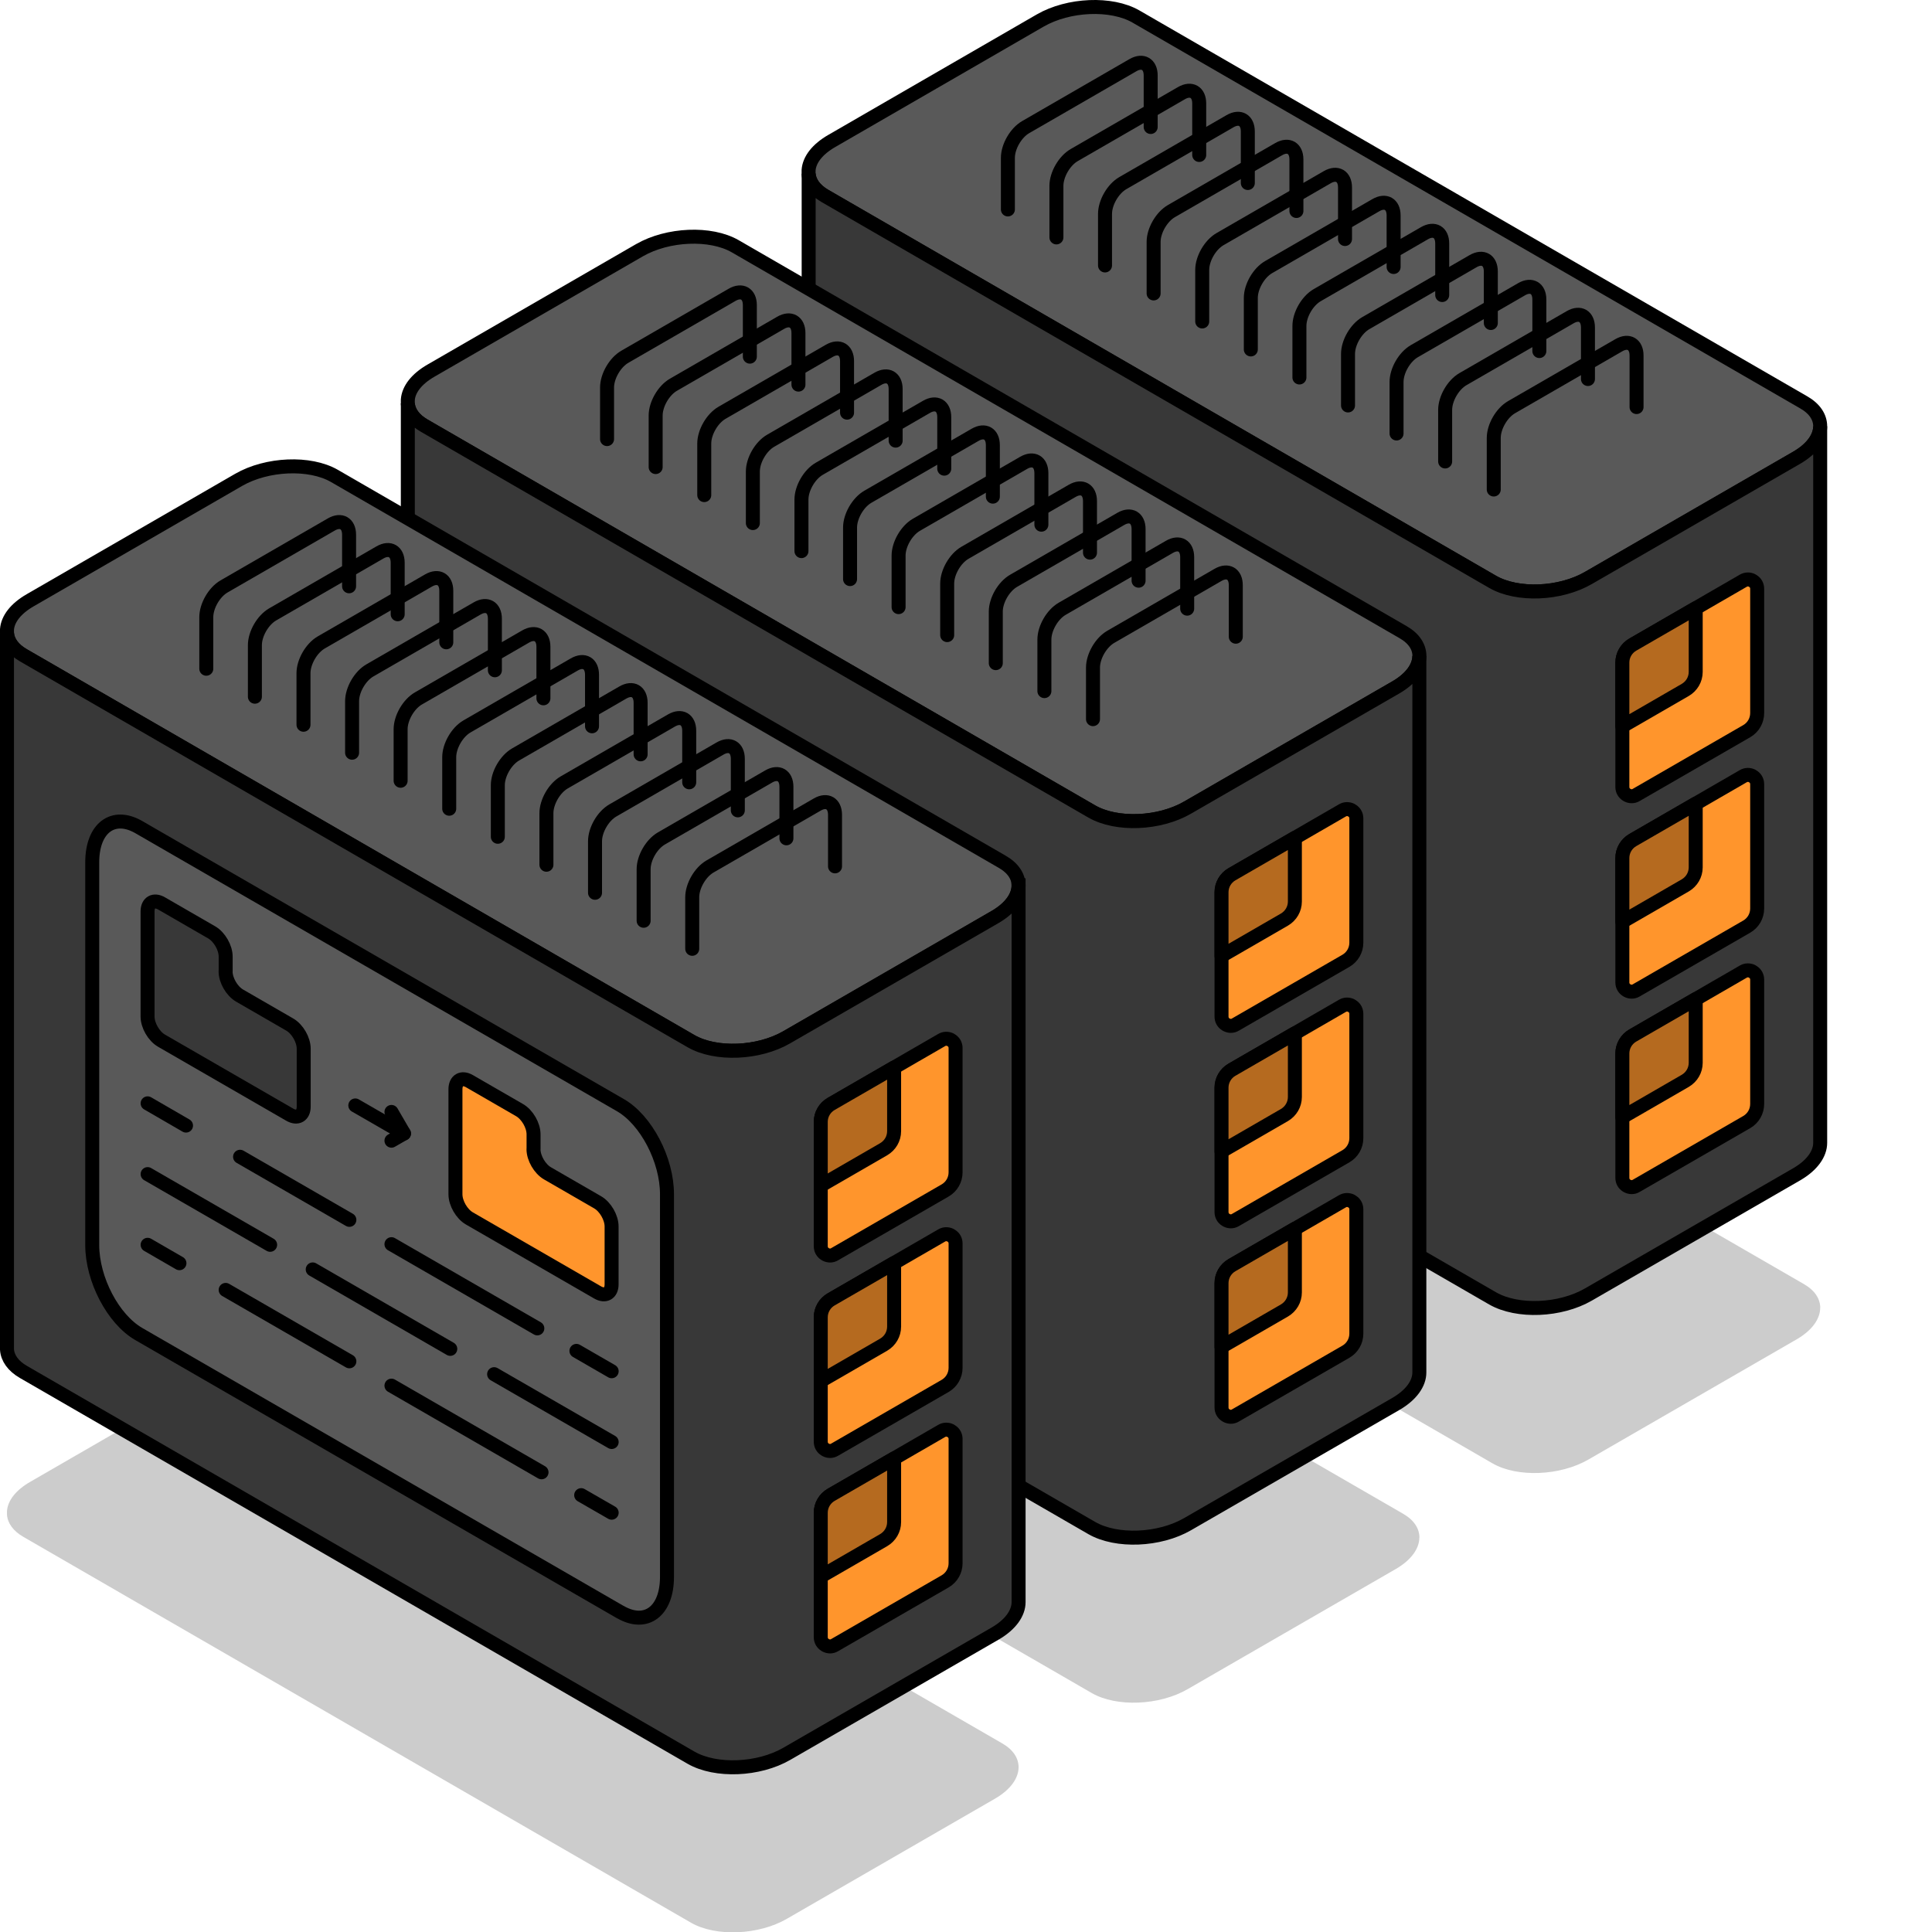 <?xml version="1.0" encoding="UTF-8"?><svg id="Layer_1" xmlns="http://www.w3.org/2000/svg" xmlns:xlink="http://www.w3.org/1999/xlink" viewBox="0 0 276.28 276.32"><defs><style>.cls-1{fill:#595959;}.cls-1,.cls-2,.cls-3,.cls-4,.cls-5,.cls-6,.cls-7,.cls-8,.cls-9,.cls-10,.cls-11,.cls-12,.cls-13,.cls-14,.cls-15{stroke:#000;stroke-linecap:round;stroke-width:2px;}.cls-1,.cls-2,.cls-3,.cls-4,.cls-6,.cls-7,.cls-8,.cls-9,.cls-10,.cls-11,.cls-12,.cls-13,.cls-14,.cls-15{stroke-linejoin:round;}.cls-2,.cls-5{fill:#383838;}.cls-3{fill:#b56a1f;}.cls-4{fill:none;}.cls-5{stroke-miterlimit:10;}.cls-6{filter:url(#outer-glow-10);}.cls-6,.cls-7,.cls-8,.cls-9,.cls-10,.cls-11,.cls-12,.cls-13,.cls-14,.cls-15{fill:#ff952c;}.cls-16{opacity:.2;}.cls-7{filter:url(#outer-glow-4);}.cls-8{filter:url(#outer-glow-3);}.cls-9{filter:url(#outer-glow-8);}.cls-10{filter:url(#outer-glow-6);}.cls-11{filter:url(#outer-glow-9);}.cls-12{filter:url(#outer-glow-5);}.cls-13{filter:url(#outer-glow-2);}.cls-14{filter:url(#outer-glow-7);}.cls-15{filter:url(#outer-glow-1);}</style><filter id="outer-glow-1" filterUnits="userSpaceOnUse"><feOffset dx="0" dy="0"/><feGaussianBlur result="blur" stdDeviation="8"/><feFlood flood-color="#ff952c" flood-opacity="1"/><feComposite in2="blur" operator="in"/><feComposite in="SourceGraphic"/></filter><filter id="outer-glow-2" filterUnits="userSpaceOnUse"><feOffset dx="0" dy="0"/><feGaussianBlur result="blur-2" stdDeviation="8"/><feFlood flood-color="#ff952c" flood-opacity="1"/><feComposite in2="blur-2" operator="in"/><feComposite in="SourceGraphic"/></filter><filter id="outer-glow-3" filterUnits="userSpaceOnUse"><feOffset dx="0" dy="0"/><feGaussianBlur result="blur-3" stdDeviation="8"/><feFlood flood-color="#ff952c" flood-opacity="1"/><feComposite in2="blur-3" operator="in"/><feComposite in="SourceGraphic"/></filter><filter id="outer-glow-4" filterUnits="userSpaceOnUse"><feOffset dx="0" dy="0"/><feGaussianBlur result="blur-4" stdDeviation="8"/><feFlood flood-color="#ff952c" flood-opacity="1"/><feComposite in2="blur-4" operator="in"/><feComposite in="SourceGraphic"/></filter><filter id="outer-glow-5" filterUnits="userSpaceOnUse"><feOffset dx="0" dy="0"/><feGaussianBlur result="blur-5" stdDeviation="8"/><feFlood flood-color="#ff952c" flood-opacity="1"/><feComposite in2="blur-5" operator="in"/><feComposite in="SourceGraphic"/></filter><filter id="outer-glow-6" filterUnits="userSpaceOnUse"><feOffset dx="0" dy="0"/><feGaussianBlur result="blur-6" stdDeviation="8"/><feFlood flood-color="#ff952c" flood-opacity="1"/><feComposite in2="blur-6" operator="in"/><feComposite in="SourceGraphic"/></filter><filter id="outer-glow-7" filterUnits="userSpaceOnUse"><feOffset dx="0" dy="0"/><feGaussianBlur result="blur-7" stdDeviation="8"/><feFlood flood-color="#ff952c" flood-opacity="1"/><feComposite in2="blur-7" operator="in"/><feComposite in="SourceGraphic"/></filter><filter id="outer-glow-8" filterUnits="userSpaceOnUse"><feOffset dx="0" dy="0"/><feGaussianBlur result="blur-8" stdDeviation="8"/><feFlood flood-color="#ff952c" flood-opacity="1"/><feComposite in2="blur-8" operator="in"/><feComposite in="SourceGraphic"/></filter><filter id="outer-glow-9" filterUnits="userSpaceOnUse"><feOffset dx="0" dy="0"/><feGaussianBlur result="blur-9" stdDeviation="8"/><feFlood flood-color="#ff952c" flood-opacity="1"/><feComposite in2="blur-9" operator="in"/><feComposite in="SourceGraphic"/></filter><filter id="outer-glow-10" filterUnits="userSpaceOnUse"><feOffset dx="0" dy="0"/><feGaussianBlur result="blur-10" stdDeviation="8"/><feFlood flood-color="#ff952c" flood-opacity="1"/><feComposite in2="blur-10" operator="in"/><feComposite in="SourceGraphic"/></filter></defs><g><path class="cls-16" d="M260.29,187.03c0,1.55-1.13,3.2-3.35,4.49l-29.78,17.19c-4.05,2.35-10.17,2.59-13.7,.57l-95.47-55.18c-1.48-.85-2.27-1.98-2.35-3.18v-.52c.11-1.48,1.24-2.98,3.33-4.18l29.8-17.21c4.05-2.33,10.17-2.59,13.68-.57l95.5,55.18c1.59,.91,2.35,2.13,2.35,3.42Z"/><path class="cls-1" d="M260.29,60.96c0,1.55-1.13,3.2-3.35,4.49l-29.78,17.19c-4.05,2.35-10.17,2.59-13.7,.57L117.98,28.03c-1.48-.85-2.27-1.98-2.35-3.18v-.52c.11-1.48,1.24-2.98,3.33-4.18L148.76,2.93c4.05-2.33,10.17-2.59,13.68-.57l95.5,55.18c1.59,.91,2.35,2.13,2.35,3.42Z"/><path class="cls-5" d="M260.29,60.96v102.47c0,1.55-1.13,3.2-3.35,4.49l-29.78,17.19c-4.05,2.35-10.17,2.59-13.7,.57l-95.47-55.15c-1.48-.85-2.27-2-2.35-3.2V24.85c.09,1.2,.87,2.33,2.35,3.18l95.47,55.18c3.53,2.03,9.65,1.79,13.7-.57l29.78-17.19c2.22-1.29,3.35-2.94,3.35-4.49Z"/><g><path class="cls-4" d="M234.03,58.21v-7.37c0-1.62-1.14-2.28-2.54-1.47l-15.34,8.86c-1.4,.81-2.54,2.78-2.54,4.4v7.37"/><path class="cls-4" d="M227.08,54.2v-7.37c0-1.62-1.14-2.28-2.54-1.47l-15.34,8.86c-1.4,.81-2.54,2.78-2.54,4.4v7.37"/><path class="cls-4" d="M220.13,50.2v-7.37c0-1.62-1.14-2.28-2.54-1.47l-15.34,8.86c-1.4,.81-2.54,2.78-2.54,4.4v7.37"/><path class="cls-4" d="M213.19,46.19v-7.37c0-1.62-1.14-2.28-2.54-1.47l-15.34,8.86c-1.4,.81-2.54,2.78-2.54,4.4v7.37"/><path class="cls-4" d="M206.24,42.19v-7.37c0-1.62-1.14-2.28-2.54-1.47l-15.34,8.86c-1.4,.81-2.54,2.78-2.54,4.4v7.37"/><path class="cls-4" d="M199.29,38.18v-7.37c0-1.62-1.14-2.28-2.54-1.47l-15.34,8.86c-1.4,.81-2.54,2.78-2.54,4.4v7.37"/><path class="cls-4" d="M192.34,34.18v-7.37c0-1.62-1.14-2.28-2.54-1.47l-15.34,8.86c-1.4,.81-2.54,2.78-2.54,4.4v7.37"/><path class="cls-4" d="M185.39,30.17v-7.37c0-1.62-1.14-2.28-2.54-1.47l-15.34,8.86c-1.4,.81-2.54,2.78-2.54,4.4v7.37"/><path class="cls-4" d="M178.44,26.17v-7.37c0-1.62-1.14-2.28-2.54-1.47l-15.34,8.86c-1.4,.81-2.54,2.78-2.54,4.4v7.37"/><path class="cls-4" d="M171.49,22.16v-7.37c0-1.62-1.14-2.28-2.54-1.47l-15.34,8.86c-1.4,.81-2.54,2.78-2.54,4.4v7.37"/><path class="cls-4" d="M164.55,18.16v-7.37c0-1.62-1.14-2.28-2.54-1.47l-15.34,8.86c-1.4,.81-2.54,2.78-2.54,4.4v7.37"/></g><g><path class="cls-15" d="M232,94.75v17.79c0,.49,.25,.88,.6,1.1l.12,.07c.38,.2,.85,.22,1.26-.03l15.82-9.13c.91-.53,1.48-1.51,1.48-2.58v-17.78c0-.47-.23-.86-.57-1.08l-.19-.12c-.37-.17-.83-.18-1.22,.05l-3.25,1.88-.68,.39-2.88,1.67-9,5.2c-.92,.53-1.49,1.51-1.49,2.57Z"/><path class="cls-3" d="M232,94.75v9.11l9-5.2c.92-.54,1.49-1.51,1.49-2.58v-9.1l-9,5.2c-.92,.53-1.49,1.51-1.49,2.57Z"/></g><g><path class="cls-13" d="M232,122.7v17.79c0,.49,.25,.88,.6,1.1l.12,.07c.38,.2,.85,.22,1.26-.03l15.82-9.13c.91-.53,1.48-1.51,1.48-2.58v-17.78c0-.47-.23-.86-.57-1.08l-.19-.12c-.37-.17-.83-.18-1.22,.05l-3.25,1.88-.68,.39-2.88,1.67-9,5.2c-.92,.53-1.49,1.51-1.49,2.57Z"/><path class="cls-3" d="M232,122.7v9.11l9-5.2c.92-.54,1.49-1.51,1.49-2.58v-9.1l-9,5.2c-.92,.53-1.49,1.51-1.49,2.57Z"/></g><g><path class="cls-8" d="M232,150.65v17.79c0,.49,.25,.88,.6,1.1l.12,.07c.38,.2,.85,.22,1.26-.03l15.82-9.13c.91-.53,1.48-1.51,1.48-2.58v-17.78c0-.47-.23-.86-.57-1.08l-.19-.12c-.37-.17-.83-.18-1.22,.05l-3.25,1.88-.68,.39-2.88,1.67-9,5.2c-.92,.53-1.49,1.51-1.49,2.57Z"/><path class="cls-3" d="M232,150.65v9.11l9-5.2c.92-.54,1.49-1.51,1.49-2.58v-9.1l-9,5.2c-.92,.53-1.49,1.51-1.49,2.57Z"/></g></g><g><path class="cls-16" d="M202.97,219.87c0,1.55-1.13,3.2-3.35,4.49l-29.78,17.19c-4.05,2.35-10.17,2.59-13.7,.57l-95.47-55.18c-1.48-.85-2.27-1.98-2.35-3.18v-.52c.11-1.48,1.24-2.98,3.33-4.18l29.8-17.21c4.05-2.33,10.17-2.59,13.68-.57l95.5,55.18c1.59,.91,2.35,2.13,2.35,3.42Z"/><path class="cls-1" d="M202.97,93.8c0,1.55-1.13,3.2-3.35,4.49l-29.78,17.19c-4.05,2.35-10.17,2.59-13.7,.57L60.67,60.87c-1.48-.85-2.27-1.98-2.35-3.18v-.52c.11-1.48,1.24-2.98,3.33-4.18l29.8-17.21c4.05-2.33,10.17-2.59,13.68-.57l95.5,55.18c1.59,.91,2.35,2.13,2.35,3.42Z"/><path class="cls-5" d="M202.97,93.8v102.47c0,1.55-1.13,3.2-3.35,4.49l-29.78,17.19c-4.05,2.35-10.17,2.59-13.7,.57l-95.47-55.15c-1.48-.85-2.27-2-2.35-3.2V57.69c.09,1.2,.87,2.33,2.35,3.18l95.47,55.18c3.53,2.03,9.65,1.79,13.7-.57l29.78-17.19c2.22-1.29,3.35-2.94,3.35-4.49Z"/><g><path class="cls-4" d="M176.72,91.05v-7.37c0-1.62-1.14-2.28-2.54-1.47l-15.34,8.86c-1.4,.81-2.54,2.78-2.54,4.4v7.37"/><path class="cls-4" d="M169.77,87.04v-7.37c0-1.62-1.14-2.28-2.54-1.47l-15.34,8.86c-1.4,.81-2.54,2.78-2.54,4.4v7.37"/><path class="cls-4" d="M162.82,83.04v-7.37c0-1.62-1.14-2.28-2.54-1.47l-15.34,8.86c-1.4,.81-2.54,2.78-2.54,4.4v7.37"/><path class="cls-4" d="M155.87,79.03v-7.37c0-1.62-1.14-2.28-2.54-1.47l-15.34,8.86c-1.4,.81-2.54,2.78-2.54,4.4v7.37"/><path class="cls-4" d="M148.92,75.03v-7.37c0-1.62-1.14-2.28-2.54-1.47l-15.34,8.86c-1.4,.81-2.54,2.78-2.54,4.4v7.37"/><path class="cls-4" d="M141.98,71.02v-7.37c0-1.62-1.14-2.28-2.54-1.47l-15.34,8.86c-1.4,.81-2.54,2.78-2.54,4.4v7.37"/><path class="cls-4" d="M135.03,67.02v-7.37c0-1.62-1.14-2.28-2.54-1.47l-15.34,8.86c-1.4,.81-2.54,2.78-2.54,4.4v7.37"/><path class="cls-4" d="M128.08,63.01v-7.37c0-1.62-1.14-2.28-2.54-1.47l-15.34,8.86c-1.4,.81-2.54,2.78-2.54,4.4v7.37"/><path class="cls-4" d="M121.13,59.01v-7.37c0-1.62-1.14-2.28-2.54-1.47l-15.34,8.86c-1.4,.81-2.54,2.78-2.54,4.4v7.37"/><path class="cls-4" d="M114.18,55v-7.37c0-1.62-1.14-2.28-2.54-1.47l-15.34,8.86c-1.4,.81-2.54,2.78-2.54,4.4v7.37"/><path class="cls-4" d="M107.23,51v-7.37c0-1.62-1.14-2.28-2.54-1.47l-15.34,8.86c-1.4,.81-2.54,2.78-2.54,4.4v7.37"/></g><g><path class="cls-7" d="M174.68,127.59v17.79c0,.49,.25,.88,.6,1.1l.12,.07c.38,.2,.85,.22,1.26-.03l15.82-9.13c.91-.53,1.48-1.51,1.48-2.58v-17.78c0-.47-.23-.86-.57-1.08l-.19-.12c-.37-.17-.83-.18-1.22,.05l-3.25,1.88-.68,.39-2.88,1.67-9,5.2c-.92,.53-1.49,1.51-1.49,2.57Z"/><path class="cls-3" d="M174.68,127.59v9.11l9-5.2c.92-.54,1.49-1.51,1.49-2.58v-9.1l-9,5.2c-.92,.53-1.49,1.51-1.49,2.57Z"/></g><g><path class="cls-12" d="M174.68,155.54v17.79c0,.49,.25,.88,.6,1.1l.12,.07c.38,.2,.85,.22,1.26-.03l15.82-9.13c.91-.53,1.48-1.51,1.48-2.58v-17.78c0-.47-.23-.86-.57-1.08l-.19-.12c-.37-.17-.83-.18-1.22,.05l-3.25,1.88-.68,.39-2.88,1.67-9,5.2c-.92,.53-1.49,1.51-1.49,2.57Z"/><path class="cls-3" d="M174.68,155.54v9.11l9-5.2c.92-.54,1.49-1.51,1.49-2.58v-9.1l-9,5.2c-.92,.53-1.49,1.51-1.49,2.57Z"/></g><g><path class="cls-10" d="M174.68,183.49v17.79c0,.49,.25,.88,.6,1.1l.12,.07c.38,.2,.85,.22,1.26-.03l15.82-9.13c.91-.53,1.48-1.51,1.48-2.58v-17.78c0-.47-.23-.86-.57-1.08l-.19-.12c-.37-.17-.83-.18-1.22,.05l-3.25,1.88-.68,.39-2.88,1.67-9,5.2c-.92,.53-1.49,1.51-1.49,2.57Z"/><path class="cls-3" d="M174.68,183.49v9.11l9-5.2c.92-.54,1.49-1.51,1.49-2.58v-9.1l-9,5.2c-.92,.53-1.49,1.51-1.49,2.57Z"/></g></g><g><path class="cls-16" d="M145.66,252.71c0,1.55-1.13,3.2-3.35,4.49l-29.78,17.19c-4.05,2.35-10.17,2.59-13.7,.57L3.35,219.78c-1.48-.85-2.27-1.98-2.35-3.18v-.52c.11-1.48,1.24-2.98,3.33-4.18l29.8-17.21c4.05-2.33,10.17-2.59,13.68-.57l95.5,55.18c1.59,.91,2.35,2.13,2.35,3.42Z"/><path class="cls-1" d="M145.66,126.64c0,1.55-1.13,3.2-3.35,4.49l-29.78,17.19c-4.05,2.35-10.17,2.59-13.7,.57L3.35,93.71c-1.48-.85-2.27-1.98-2.35-3.18v-.52c.11-1.48,1.24-2.98,3.33-4.18l29.8-17.21c4.05-2.33,10.17-2.59,13.68-.57l95.5,55.18c1.59,.91,2.35,2.13,2.35,3.42Z"/><path class="cls-5" d="M145.66,126.64v102.47c0,1.55-1.13,3.2-3.35,4.49l-29.78,17.19c-4.05,2.35-10.17,2.59-13.7,.57L3.35,196.19c-1.48-.85-2.27-2-2.35-3.2V90.53c.09,1.2,.87,2.33,2.35,3.18l95.47,55.18c3.53,2.03,9.65,1.79,13.7-.57l29.78-17.19c2.22-1.29,3.35-2.94,3.35-4.49Z"/><g><path class="cls-4" d="M119.41,123.89v-7.37c0-1.62-1.14-2.28-2.54-1.47l-15.34,8.86c-1.4,.81-2.54,2.78-2.54,4.4v7.37"/><path class="cls-4" d="M112.46,119.88v-7.37c0-1.62-1.14-2.28-2.54-1.47l-15.34,8.86c-1.4,.81-2.54,2.78-2.54,4.4v7.37"/><path class="cls-4" d="M105.51,115.88v-7.37c0-1.62-1.14-2.28-2.54-1.47l-15.34,8.86c-1.4,.81-2.54,2.78-2.54,4.4v7.37"/><path class="cls-4" d="M98.56,111.87v-7.37c0-1.62-1.14-2.28-2.54-1.47l-15.34,8.86c-1.4,.81-2.54,2.78-2.54,4.4v7.37"/><path class="cls-4" d="M91.61,107.87v-7.37c0-1.62-1.14-2.28-2.54-1.47l-15.34,8.86c-1.4,.81-2.54,2.78-2.54,4.4v7.37"/><path class="cls-4" d="M84.66,103.86v-7.37c0-1.62-1.14-2.28-2.54-1.47l-15.34,8.86c-1.4,.81-2.54,2.78-2.54,4.4v7.37"/><path class="cls-4" d="M77.71,99.86v-7.37c0-1.62-1.14-2.28-2.54-1.47l-15.34,8.86c-1.4,.81-2.54,2.78-2.54,4.4v7.37"/><path class="cls-4" d="M70.77,95.85v-7.37c0-1.62-1.14-2.28-2.54-1.47l-15.34,8.86c-1.4,.81-2.54,2.78-2.54,4.4v7.37"/><path class="cls-4" d="M63.82,91.85v-7.37c0-1.62-1.14-2.28-2.54-1.47l-15.34,8.86c-1.4,.81-2.54,2.78-2.54,4.4v7.37"/><path class="cls-4" d="M56.87,87.84v-7.37c0-1.62-1.14-2.28-2.54-1.47l-15.34,8.86c-1.4,.81-2.54,2.78-2.54,4.4v7.37"/><path class="cls-4" d="M49.92,83.84v-7.37c0-1.62-1.14-2.28-2.54-1.47l-15.34,8.86c-1.4,.81-2.54,2.78-2.54,4.4v7.37"/></g><g><path class="cls-14" d="M117.37,160.43v17.79c0,.49,.25,.88,.6,1.1l.12,.07c.38,.2,.85,.22,1.26-.03l15.82-9.13c.91-.53,1.48-1.51,1.48-2.58v-17.78c0-.47-.23-.86-.57-1.08l-.19-.12c-.37-.17-.83-.18-1.22,.05l-3.25,1.88-.68,.39-2.88,1.67-9,5.2c-.92,.53-1.49,1.51-1.49,2.57Z"/><path class="cls-3" d="M117.37,160.43v9.11l9-5.2c.92-.54,1.49-1.51,1.49-2.58v-9.1l-9,5.2c-.92,.53-1.49,1.51-1.49,2.57Z"/></g><g><path class="cls-9" d="M117.37,188.38v17.79c0,.49,.25,.88,.6,1.1l.12,.07c.38,.2,.85,.22,1.26-.03l15.82-9.13c.91-.53,1.48-1.51,1.48-2.58v-17.78c0-.47-.23-.86-.57-1.08l-.19-.12c-.37-.17-.83-.18-1.22,.05l-3.25,1.88-.68,.39-2.88,1.67-9,5.2c-.92,.53-1.49,1.51-1.49,2.57Z"/><path class="cls-3" d="M117.37,188.38v9.11l9-5.2c.92-.54,1.49-1.51,1.49-2.58v-9.1l-9,5.2c-.92,.53-1.49,1.51-1.49,2.57Z"/></g><g><path class="cls-11" d="M117.37,216.33v17.79c0,.49,.25,.88,.6,1.1l.12,.07c.38,.2,.85,.22,1.26-.03l15.82-9.13c.91-.53,1.48-1.51,1.48-2.58v-17.78c0-.47-.23-.86-.57-1.08l-.19-.12c-.37-.17-.83-.18-1.22,.05l-3.25,1.88-.68,.39-2.88,1.67-9,5.2c-.92,.53-1.49,1.51-1.49,2.57Z"/><path class="cls-3" d="M117.37,216.33v9.11l9-5.2c.92-.54,1.49-1.51,1.49-2.58v-9.1l-9,5.2c-.92,.53-1.49,1.51-1.49,2.57Z"/></g><g><path class="cls-1" d="M88.72,230.54L19.85,190.77c-3.68-2.12-6.66-7.82-6.66-12.72v-54.74c0-4.9,2.98-7.15,6.66-5.03l68.87,39.76c3.68,2.12,6.66,7.82,6.66,12.72v54.74c0,4.9-2.98,7.15-6.66,5.03Z"/><g><path class="cls-2" d="M32.27,138.92v-2.13c0-1.27-.89-2.82-2-3.46l-7.17-4.14c-1.1-.64-2-.12-2,1.15v15.02c0,1.27,.89,2.82,2,3.46l18.33,10.58c1.1,.64,2,.12,2-1.15v-8.28c0-1.27-.89-2.82-2-3.46l-7.17-4.14c-1.1-.64-2-2.18-2-3.46Z"/><path class="cls-6" d="M76.3,164.34v-2.13c0-1.27-.89-2.82-2-3.46l-7.17-4.14c-1.1-.64-2-.12-2,1.15v15.02c0,1.27,.89,2.82,2,3.46l18.33,10.58c1.1,.64,2,.12,2-1.15v-8.28c0-1.27-.89-2.82-2-3.46l-7.17-4.14c-1.1-.64-2-2.18-2-3.46Z"/><g><line class="cls-2" x1="50.81" y1="158.08" x2="57.77" y2="162.09"/><polyline class="cls-4" points="55.98 163.12 57.77 162.09 55.98 159.01"/></g></g><line class="cls-1" x1="82.43" y1="193.18" x2="87.47" y2="196.09"/><line class="cls-1" x1="55.98" y1="177.92" x2="76.84" y2="189.96"/><line class="cls-1" x1="34.33" y1="165.42" x2="49.96" y2="174.44"/><line class="cls-1" x1="21.11" y1="157.78" x2="26.6" y2="160.96"/><line class="cls-1" x1="70.66" y1="196.51" x2="87.47" y2="206.21"/><line class="cls-1" x1="44.72" y1="181.53" x2="64.39" y2="192.89"/><line class="cls-1" x1="21.11" y1="167.9" x2="38.63" y2="178.01"/><line class="cls-1" x1="83.11" y1="213.81" x2="87.47" y2="216.32"/><line class="cls-1" x1="55.98" y1="198.15" x2="77.44" y2="210.54"/><line class="cls-1" x1="32.27" y1="184.46" x2="49.96" y2="194.67"/><line class="cls-1" x1="21.11" y1="178.01" x2="25.66" y2="180.64"/></g></g></svg>